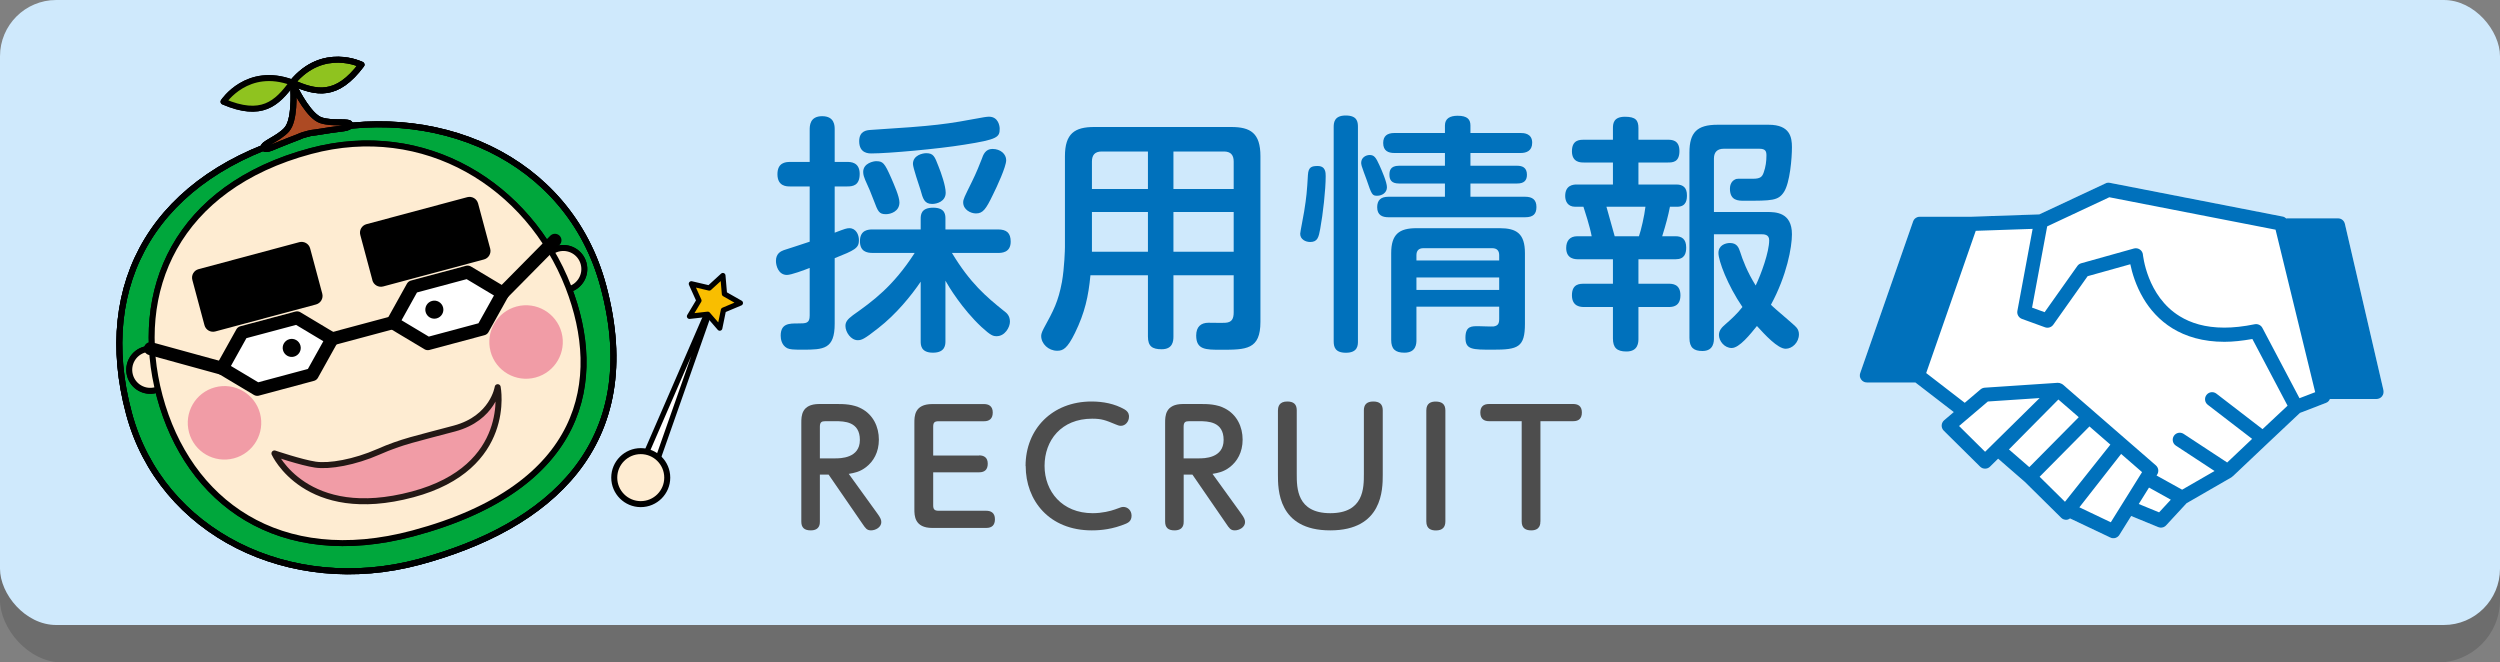 <?xml version="1.0" encoding="UTF-8"?><svg id="a" xmlns="http://www.w3.org/2000/svg" viewBox="0 0 400 106" width="400" height="106"><rect x="0" y="0" width="400" height="106" fill="#808080" stroke="none"/><defs><style>.b{fill:#f9be00;}.b,.c,.d,.e,.f,.g,.h,.i,.j,.k{stroke-linecap:round;stroke-linejoin:round;}.b,.c,.d,.e,.f,.h,.i,.j,.k{stroke:#000;}.b,.k{stroke-width:.84px;}.l{fill:#00a73c;}.m{fill:#0071bc;}.n{fill:#eaeaea;}.o,.c,.k{fill:#fff;}.p,.e{fill:#feecd2;}.q,.g{fill:#f19ca6;}.r{fill:#666;}.s{fill:#bdbdbd;}.t{fill:#cfe9fc;}.u{fill:#d2d2d2;}.v{fill:#343434;}.w{fill:#4d4d4d;}.c,.h{stroke-width:2.09px;}.d{fill:#ad4a23;}.d,.e,.f,.j{stroke-width:.96px;}.f{fill:#8fc31f;}.g{stroke:#231815;stroke-width:.96px;}.h,.i,.j{fill:none;}.i{stroke-width:.94px;}.x{opacity:.15;}</style></defs><g><g class="x"><rect width="400" height="106" rx="10" ry="10"/></g><rect class="t" width="400" height="100" rx="9" ry="9"/></g><g><g><path class="m" d="M133.55,51.79c0,4.08-1.76,4.16-5.16,4.16-1.52,0-2-.04-2.44-.24-.92-.48-1.04-1.52-1.04-2,0-1.96,1.36-1.96,2.72-1.96s1.92,0,1.92-1.28v-7.6c-.92,.36-2.96,1.12-3.64,1.12-1.36,0-1.76-1.48-1.76-2.24,0-1.24,.84-1.56,1.24-1.72,.2-.08,3.52-1.12,4.16-1.36v-8.84h-3.16c-.52,0-2,0-2-1.96,0-1.84,1.28-1.96,2-1.96h3.16v-5.12c0-.64,0-2.2,2-2.2s2,1.56,2,2.12v5.2h2c.52,0,2,0,2,1.92s-1.2,2-2,2h-2v7.4c1.68-.64,1.92-.72,2.36-.72,1.04,0,1.52,1.04,1.52,1.92,0,1.28-.68,1.6-3.88,2.88v10.48Zm13.76-6.72c-1.52,2.24-3.92,5.2-6.8,7.44-2.28,1.8-2.68,1.92-3.28,1.92-1.08,0-1.96-1.28-1.96-2.28,0-.6,.28-1.04,1.2-1.72,3.16-2.24,6.4-4.56,9.88-9.96h-6.72c-.96,0-2.04-.24-2.04-1.88,0-1.84,1.4-1.88,2.04-1.88h7.68v-1.64c0-.64,0-1.84,2-1.84s1.96,1.24,1.96,1.84v1.64h8.4c1.4,0,2.04,.56,2.04,1.96,0,1.8-1.52,1.8-2.04,1.8h-7.36c2.92,4.84,5.48,7,8.32,9.28,.44,.32,.96,.76,.96,1.72,0,.88-.8,2.32-2.12,2.32-.56,0-.92-.08-2.44-1.48-3.08-2.88-5.28-6.52-5.76-7.4v9.64c0,.56,0,1.88-2,1.88s-1.96-1.32-1.96-1.88v-9.48Zm6.96-21.92c-4.16,.68-12.16,1.4-14.84,1.4-.44,0-1.96,0-1.96-1.96,0-1.64,1.2-1.76,1.8-1.8,10.68-.68,11.92-.88,18.2-2.04,.28-.04,.56-.08,.76-.08,1.52,0,1.72,1.52,1.72,1.92,0,1.36-.32,1.72-5.68,2.56Zm-11.68,5.32c.44,1.04,1.32,2.96,1.32,3.92,0,1.44-1.4,1.88-2.16,1.88-1.12,0-1.28-.44-1.96-2.24-.4-1.08-.84-2.12-1.36-3.24-.16-.4-.32-.8-.32-1.28,0-1.44,1.72-1.72,2.04-1.72,1.12,0,1.36,.24,2.44,2.68Zm7.56-1.88c.44,1.08,1.16,3.16,1.16,4.24,0,1.4-1.4,1.8-2.16,1.8-1.24,0-1.48-.8-1.88-2.28-.2-.64-1.2-3.52-1.2-4.12,0-1.4,1.56-1.72,2.12-1.72,1.16,0,1.36,.52,1.96,2.08Zm10.84-.96c0,1.04-1.48,4.24-2.12,5.52-1.12,2.32-1.6,3-2.72,3-.84,0-2.04-.6-2.04-1.76,0-.52,.16-.8,1.4-3.32,.64-1.28,1.32-2.96,1.56-3.6,.24-.72,.6-1.64,1.72-1.64,1.32,0,2.2,.84,2.2,1.8Z"/><path class="m" d="M187.75,44.04v9.8c0,.76-.12,2.04-1.88,2.04-1.52,0-2.2-.48-2.2-2.04v-9.8h-9.2c-.32,3.36-.88,5.96-2.48,9.24-1.24,2.52-1.92,2.84-2.84,2.84-1.4,0-2.56-1.12-2.56-2.36,0-.2,.04-.52,.4-1.2,1.6-2.92,2.32-4.28,2.92-7.44,.4-2.28,.48-5.24,.48-5.6v-14.52c0-3.64,1.56-4.68,4.68-4.68h21.92c3.08,0,4.68,.96,4.68,4.68v26.48c0,4.48-2.28,4.48-6.36,4.48-2.4,0-3.92,0-3.92-2.28,0-1.4,.76-2.04,1.96-2.04,.44,0,2.36,.04,2.76,0,.96-.08,1.28-.6,1.28-1.68v-5.92h-9.64Zm-4.08-13.8v-6h-7.4c-1.12,0-1.56,.6-1.56,1.6v4.4h8.96Zm0,3.68h-8.96v6.36h8.96v-6.36Zm4.08-3.68h9.64v-4.4c0-1.04-.48-1.6-1.56-1.6h-8.08v6Zm9.64,3.68h-9.64v6.36h9.64v-6.36Z"/><path class="m" d="M212.11,28.2c0,2.16-.44,6.08-.88,8.44-.24,1.28-.4,2.08-1.6,2.08-.72,0-1.6-.4-1.6-1.32,0-.28,.56-3,.64-3.6,.36-2.28,.44-3.08,.6-5.84,.08-1.24,.6-1.4,1.56-1.4,1.28,0,1.28,1.08,1.28,1.64Zm5.16,26.4c0,.6,0,1.84-1.92,1.84-1.76,0-1.96-.96-1.96-1.84V20.32c0-.68,.08-1.84,1.92-1.84s1.96,1,1.96,1.84V54.59Zm3.44-28.16c.4,.88,1.2,2.72,1.2,3.52,0,.88-.8,1.36-1.56,1.36-.8,0-.88-.16-1.72-2.64-.12-.32-.68-1.8-.76-2.12-.08-.24-.08-.48-.08-.52,0-.84,.76-1.24,1.36-1.24,.72,0,1,.4,1.56,1.64Zm22.6-5.16c.48,0,1.84,.04,1.84,1.56,0,1.32-.96,1.64-1.84,1.64h-8.04v2.04h7.48c.76,0,1.56,.24,1.56,1.44,0,.96-.52,1.4-1.56,1.4h-7.48v2.12h8.76c1.16,0,1.8,.48,1.8,1.64,0,1.08-.48,1.64-1.8,1.64h-21.88c-.96,0-1.8-.32-1.8-1.6,0-1.12,.56-1.68,1.8-1.68h9.04v-2.12h-7.36c-1.24,0-1.52-.64-1.52-1.4,0-.56,.08-1.44,1.52-1.44h7.36v-2.04h-8.08c-.96,0-1.8-.32-1.8-1.6,0-1.12,.64-1.6,1.8-1.6h8.08v-1.2c0-1.12,.8-1.56,2.04-1.56,1.56,0,2.04,.6,2.04,1.56v1.2h8.04Zm-16.68,27.79v5.32c0,.52,0,2.04-1.92,2.04-1.48,0-2.12-.6-2.12-2.04v-13.88c0-3.04,1.28-4,4.04-4h13.32c2.68,0,4.04,.84,4.04,4v11.28c0,3.8-1.12,4.16-5.12,4.16-3.32,0-4.4,0-4.4-1.92s1.04-1.84,2.12-1.84c.36,0,2.04,.08,2.4,.04,.68-.12,.88-.44,.88-1.2v-1.96h-13.24Zm13.24-7.4v-.84c0-.68-.32-1.12-1.12-1.12h-11c-.76,0-1.12,.4-1.12,1.12v.84h13.24Zm0,2.72h-13.24v2h13.24v-2Z"/><path class="m" d="M266.87,22.36c.56,0,1.84,0,1.84,1.8s-1.08,1.84-1.84,1.84h-4.72v3.52h6.08c1.12,0,1.68,.56,1.68,1.72,0,.6-.04,1.84-1.56,1.84h-1.16c-.28,1.44-.64,2.8-1.24,4.72h2.16c.92,0,1.68,.4,1.68,1.8,0,.92-.24,1.88-1.68,1.88h-5.96v3.92h4.84c.52,0,1.88,0,1.88,1.84s-1.32,1.88-1.88,1.88h-4.84v5.04c0,.56,0,2.08-1.92,2.08-1.56,0-2.16-.64-2.16-2.08v-5.04h-4.6c-.48,0-1.96,0-1.96-1.88s1.32-1.84,1.96-1.84h4.6v-3.92h-5.56c-.44,0-1.92,0-1.92-1.8,0-1.16,.6-1.88,1.76-1.88h2.32c-.28-1.52-1.12-4.12-1.32-4.72h-1.32c-1.16,0-1.6-.84-1.6-1.72,0-1.76,1.32-1.84,1.84-1.84h5.8v-3.52h-4.68c-.48,0-1.88,0-1.88-1.8s1.2-1.84,1.88-1.84h4.68v-1.84c0-.68,.04-1.84,1.92-1.84,1.72,0,2.16,.56,2.16,1.84v1.84h4.72Zm-4.64,15.44c.32-.88,.88-3.28,1.04-4.72h-6.24c.24,.84,1.16,4.16,1.32,4.72h3.88Zm12-.32v16.6c0,.52,0,2.08-1.84,2.08-1.36,0-2.08-.52-2.08-2.08V24.4c0-3.2,1.2-4.44,4.48-4.44h8.2c3.44,0,3.72,2.04,3.72,3.6,0,1.76-.32,5.68-1.28,7.16-.92,1.4-1.92,1.4-6.36,1.4-.92,0-2.28,0-2.28-1.92,0-.36,.08-1.12,.8-1.48,.28-.16,.44-.12,2.04-.12h.84c1.2,0,1.48-.32,1.72-1,.32-.88,.44-1.8,.44-2.72,0-.64-.12-1.08-1.12-1.08h-5.72c-.96,0-1.56,.48-1.56,1.56v8.56h8.48c1.32,0,4,0,4,3.56,0,2.04-.8,6.56-3.36,11.28,.6,.64,3.84,3.28,4.12,3.68,.24,.28,.36,.68,.36,1.04,0,1.32-1.08,2.32-2.12,2.32-1.28,0-3.36-2.28-4.6-3.64-1.04,1.28-2.8,3.52-4.04,3.52-1.16,0-2.04-1.12-2.04-2.08,0-.76,.48-1.24,1.04-1.72,.96-.84,1.92-1.72,2.72-2.76-2.4-3.52-3.84-7.4-3.84-8.64s1.12-1.6,1.84-1.6c1.12,0,1.4,.72,1.64,1.44,.36,1.16,1.12,3.2,2.48,5.36,.88-1.84,2.16-5.36,2.16-7.24,0-.96-.84-.96-1.32-.96h-7.52Z"/></g><g><path class="w" d="M140.41,82.21c.4,.55,.6,.92,.6,1.32,0,.83-.92,1.33-1.65,1.33-.68,0-.9-.38-1.33-1l-5.45-7.92h-1.4v7.52c0,.33,0,1.4-1.47,1.4-1.02,0-1.5-.45-1.5-1.4v-15.82c0-1.05,0-3,2.88-3h2.8c1.17,0,2.57,.03,3.88,.7,1.95,1,2.85,2.97,2.85,5s-.88,3.5-2.05,4.4c-1,.77-1.87,.92-2.77,1.08l4.62,6.4Zm-6.8-8.87c.83,0,3.97,0,3.97-2.95s-2.5-3-3.95-3h-1.57c-.6,0-.88,.15-.88,.88v5.07h2.42Z"/><path class="w" d="M156.66,72.86c.72,0,1.38,.3,1.38,1.33,0,.92-.47,1.38-1.38,1.38h-7.35v5.27c0,.67,.22,.88,.88,.88h7.6c.72,0,1.4,.3,1.4,1.35,0,.95-.48,1.4-1.4,1.4h-8.62c-2.87,0-2.87-2-2.87-3v-13.82c0-1.05,0-3,2.87-3h8.27c.72,0,1.4,.3,1.4,1.35,0,.97-.52,1.4-1.4,1.4h-7.25c-.65,0-.88,.18-.88,.88v4.6h7.35Z"/><path class="w" d="M164.09,74.56c0-5.92,4.27-10.32,10.55-10.32,1.85,0,3.7,.35,5.3,1.27,.7,.42,.7,.95,.7,1.15,0,.8-.58,1.47-1.3,1.47-.3,0-.52-.1-.82-.22-1.62-.67-2.22-.92-3.77-.92-4.95,0-7.62,3.47-7.62,7.55s2.8,7.57,7.7,7.57c1.52,0,2.87-.35,3.57-.6,1-.38,1.1-.4,1.35-.4,.67,0,1.3,.55,1.3,1.4s-.55,1.12-.87,1.27c-2.15,.9-4.02,1.08-5.5,1.08-6.8,0-10.57-4.77-10.57-10.3Z"/><path class="w" d="M198.61,82.21c.4,.55,.6,.92,.6,1.32,0,.83-.92,1.33-1.65,1.33-.67,0-.9-.38-1.32-1l-5.45-7.92h-1.4v7.52c0,.33,0,1.4-1.47,1.4-1.02,0-1.5-.45-1.5-1.4v-15.82c0-1.05,0-3,2.88-3h2.8c1.17,0,2.57,.03,3.87,.7,1.95,1,2.85,2.97,2.85,5s-.88,3.5-2.05,4.4c-1,.77-1.87,.92-2.77,1.08l4.62,6.4Zm-6.8-8.87c.82,0,3.97,0,3.97-2.95s-2.5-3-3.95-3h-1.57c-.6,0-.88,.15-.88,.88v5.07h2.42Z"/><path class="w" d="M204.48,65.64c0-.58,.2-1.4,1.48-1.4,.97,0,1.52,.4,1.52,1.4v10.2c0,2.22,0,6.27,5.37,6.27s5.37-4.05,5.37-6.27v-10.2c0-.83,.4-1.4,1.5-1.4,.97,0,1.52,.4,1.52,1.4v10.3c0,2.32,0,8.92-8.4,8.92s-8.37-6.6-8.37-8.92v-10.3Z"/><path class="w" d="M228.21,65.67c0-1.2,.8-1.42,1.5-1.42,.97,0,1.55,.4,1.55,1.42v17.75c0,.88-.42,1.45-1.5,1.45-.72,0-1.55-.2-1.55-1.45v-17.75Z"/><path class="w" d="M246.46,83.44c0,.32,0,1.42-1.47,1.42-.92,0-1.52-.38-1.52-1.42v-16.05h-5.22c-.72,0-1.4-.3-1.4-1.37,0-.97,.52-1.38,1.4-1.38h13.47c.72,0,1.38,.3,1.38,1.35,0,.95-.48,1.4-1.38,1.4h-5.25v16.05Z"/></g><g><path class="l" d="M20.63,66.14c5.13,19.14,25.77,29.3,46.4,23.77,20.63-5.53,36.32-18.69,29.51-44.11-5.58-20.81-27.22-29.85-47.85-24.32-23.99,6.43-33.64,23.86-28.06,44.66"/><path class="i" d="M20.63,66.14c5.13,19.14,25.77,29.3,46.4,23.77,20.63-5.53,36.32-18.69,29.51-44.11-5.58-20.81-27.22-29.85-47.85-24.32-23.99,6.43-33.64,23.86-28.06,44.66Z"/><path class="o" d="M86.88,43.92c.48,1.8,2.33,2.86,4.12,2.38,1.8-.48,2.86-2.33,2.38-4.13-.48-1.8-2.33-2.86-4.12-2.38-1.8,.48-2.86,2.33-2.38,4.12"/><path class="i" d="M86.88,43.92c.48,1.8,2.33,2.86,4.12,2.38,1.8-.48,2.86-2.33,2.38-4.13-.48-1.8-2.33-2.86-4.12-2.38-1.8,.48-2.86,2.33-2.38,4.12Z"/><path class="o" d="M20.79,60.04c.48,1.8,2.33,2.86,4.12,2.38,1.79-.48,2.86-2.33,2.38-4.12-.48-1.8-2.33-2.86-4.12-2.38-1.8,.48-2.86,2.33-2.38,4.12"/><path class="i" d="M20.79,60.04c.48,1.8,2.33,2.86,4.12,2.38,1.79-.48,2.86-2.33,2.38-4.12-.48-1.8-2.33-2.86-4.12-2.38-1.8,.48-2.86,2.33-2.38,4.12Z"/><path class="r" d="M35.76,16.27s3.8-5.76,11.01-3.06c-2.48,3.41-4.95,5.65-11.01,3.06"/><path class="i" d="M35.76,16.27s3.8-5.76,11.01-3.06c-2.48,3.41-4.95,5.65-11.01,3.06Z"/><path class="v" d="M45.88,20.72c1.29-1.42,1.12-5.64,1.03-6.99l-.11-.41s.04,.08,.1,.2c-.01-.14-.02-.22-.02-.22l.11,.41c.6,1.22,2.56,4.96,4.39,5.54,1.99,.64,4.64,0,4.64,.68,0,.68-1.33,.56-4.04,1.02-2.68,.45-1.74,.18-2.95,.51-1.21,.33-.27,.09-2.81,1.04-2.57,.96-3.67,1.73-4.01,1.14-.34-.59,2.28-1.37,3.68-2.91"/><path class="i" d="M45.88,20.72c1.29-1.42,1.12-5.64,1.03-6.99l-.11-.41s.04,.08,.1,.2c-.01-.14-.02-.22-.02-.22l.11,.41c.6,1.22,2.56,4.96,4.39,5.54,1.99,.64,4.64,0,4.64,.68,0,.68-1.33,.56-4.04,1.02-2.68,.45-1.74,.18-2.95,.51-1.21,.33-.27,.09-2.81,1.04-2.57,.96-3.67,1.73-4.01,1.14-.34-.59,2.28-1.37,3.68-2.91Z"/><path class="r" d="M57.84,10.35s-6.17-3.09-11.07,2.86c3.85,1.72,7.11,2.42,11.07-2.86"/><path class="i" d="M57.84,10.35s-6.17-3.09-11.07,2.86c3.85,1.72,7.11,2.42,11.07-2.86Z"/><path class="o" d="M25.55,63.42c4.53,16.89,19.09,27.67,40.54,21.92,27.6-7.4,30.6-24.64,24.85-39.44-6.34-16.3-22.99-26.62-41.24-21.73-21.45,5.75-28.67,22.36-24.15,39.25"/><path class="i" d="M25.55,63.42c4.53,16.89,19.09,27.67,40.54,21.92,27.6-7.4,30.6-24.64,24.85-39.44-6.34-16.3-22.99-26.62-41.24-21.73-21.45,5.75-28.67,22.36-24.15,39.25Z"/><path d="M68.1,49.92c.21,.77,1,1.23,1.77,1.02,.77-.21,1.23-1,1.02-1.77-.21-.77-1-1.23-1.77-1.02-.77,.21-1.23,1-1.02,1.76"/><path d="M45.28,56.04c.21,.77,1,1.23,1.77,1.02,.77-.21,1.23-1,1.02-1.77-.21-.77-1-1.23-1.77-1.02-.77,.21-1.23,1-1.02,1.77"/><path class="i" d="M79.63,61.96s-.73,4.96-6.91,6.61c-6.18,1.66-8.35,2.05-12.18,3.73-3.83,1.68-7.84,2.38-10.08,2.05-2.24-.34-6.55-1.79-6.55-1.79"/><path d="M60.03,44.71c.13,.5,.65,.8,1.15,.67l16.13-4.32c.5-.13,.8-.65,.67-1.15l-1.94-7.24c-.14-.5-.65-.8-1.15-.67l-16.13,4.32c-.5,.13-.8,.65-.66,1.15l1.94,7.24Z"/><path class="i" d="M60.03,44.71c.13,.5,.65,.8,1.15,.67l16.13-4.32c.5-.13,.8-.65,.67-1.15l-1.94-7.24c-.14-.5-.65-.8-1.15-.67l-16.13,4.32c-.5,.13-.8,.65-.66,1.15l1.94,7.24Z"/><path d="M33.17,51.91c.13,.5,.65,.8,1.15,.67l16.12-4.32c.5-.14,.8-.65,.67-1.15l-1.94-7.24c-.13-.5-.65-.8-1.16-.67l-16.12,4.32c-.5,.13-.8,.65-.66,1.15l1.94,7.24Z"/><path class="i" d="M33.17,51.91c.13,.5,.65,.8,1.15,.67l16.12-4.32c.5-.14,.8-.65,.67-1.15l-1.94-7.24c-.13-.5-.65-.8-1.16-.67l-16.12,4.32c-.5,.13-.8,.65-.66,1.15l1.94,7.24Z"/><path class="u" d="M78.49,56.25c.84,3.13,4.06,4.99,7.2,4.15,3.13-.84,5-4.06,4.16-7.2-.84-3.13-4.07-5-7.2-4.16-3.14,.84-5,4.06-4.16,7.2"/><path class="u" d="M30.24,69.18c.84,3.14,4.06,4.99,7.2,4.15,3.13-.84,5-4.06,4.16-7.2-.84-3.13-4.06-5-7.2-4.16-3.14,.84-4.99,4.06-4.16,7.2"/><path class="j" d="M20.63,66.14c5.13,19.14,25.77,29.3,46.4,23.77,20.63-5.53,36.32-18.69,29.51-44.11-5.58-20.81-27.22-29.85-47.85-24.32-23.99,6.43-33.64,23.86-28.06,44.66"/><path class="j" d="M20.63,66.14c5.13,19.14,25.77,29.3,46.4,23.77,20.63-5.53,36.32-18.69,29.51-44.11-5.58-20.81-27.22-29.85-47.85-24.32-23.99,6.43-33.64,23.86-28.06,44.66Z"/><path class="n" d="M86.88,43.92c.48,1.8,2.33,2.86,4.12,2.38,1.8-.48,2.86-2.33,2.38-4.13-.48-1.8-2.33-2.86-4.12-2.38-1.8,.48-2.86,2.33-2.38,4.12"/><path class="e" d="M86.88,43.92c.48,1.8,2.33,2.86,4.12,2.38,1.8-.48,2.86-2.33,2.38-4.13-.48-1.8-2.33-2.86-4.12-2.38-1.8,.48-2.86,2.33-2.38,4.12Z"/><path class="n" d="M20.79,60.04c.48,1.8,2.33,2.86,4.12,2.38,1.79-.48,2.86-2.33,2.38-4.12-.48-1.8-2.33-2.86-4.12-2.38-1.8,.48-2.86,2.33-2.38,4.12"/><path class="e" d="M20.79,60.04c.48,1.8,2.33,2.86,4.12,2.38,1.79-.48,2.86-2.33,2.38-4.12-.48-1.8-2.33-2.86-4.12-2.38-1.8,.48-2.86,2.33-2.38,4.12Z"/><path class="s" d="M35.76,16.27s3.8-5.76,11.01-3.06c-2.48,3.41-4.95,5.65-11.01,3.06"/><path class="f" d="M35.76,16.27s3.8-5.76,11.01-3.06c-2.48,3.41-4.95,5.65-11.01,3.06Z"/><path class="v" d="M45.88,20.72c1.29-1.42,1.12-5.64,1.03-6.99l-.11-.41s.04,.08,.1,.2c-.01-.14-.02-.22-.02-.22l.11,.41c.6,1.22,2.56,4.96,4.39,5.54,1.99,.64,4.64,0,4.64,.68,0,.68-1.33,.56-4.04,1.02-2.68,.45-1.74,.18-2.95,.51-1.21,.33-.27,.09-2.81,1.04-2.57,.96-3.67,1.73-4.01,1.14-.34-.59,2.28-1.37,3.68-2.91"/><path class="d" d="M45.88,20.72c1.29-1.42,1.12-5.64,1.03-6.99l-.11-.41s.04,.08,.1,.2c-.01-.14-.02-.22-.02-.22l.11,.41c.6,1.22,2.56,4.96,4.39,5.54,1.99,.64,4.64,0,4.64,.68,0,.68-1.33,.56-4.04,1.02-2.68,.45-1.74,.18-2.95,.51-1.21,.33-.27,.09-2.81,1.04-2.57,.96-3.67,1.73-4.01,1.14-.34-.59,2.28-1.37,3.68-2.91"/><path class="j" d="M45.88,20.72c1.29-1.42,1.12-5.64,1.03-6.99l-.11-.41s.04,.08,.1,.2c-.01-.14-.02-.22-.02-.22l.11,.41c.6,1.22,2.56,4.96,4.39,5.54,1.99,.64,4.64,0,4.64,.68,0,.68-1.33,.56-4.04,1.02-2.68,.45-1.74,.18-2.95,.51-1.21,.33-.27,.09-2.81,1.04-2.57,.96-3.67,1.73-4.01,1.14-.34-.59,2.28-1.37,3.68-2.91Z"/><path class="f" d="M57.84,10.35s-6.17-3.09-11.07,2.86c3.85,1.72,7.11,2.42,11.07-2.86"/><path class="j" d="M57.84,10.35s-6.17-3.09-11.07,2.86c3.85,1.72,7.11,2.42,11.07-2.86Z"/><path class="p" d="M25.55,63.42c4.53,16.89,19.09,27.67,40.54,21.92,27.6-7.4,30.6-24.64,24.85-39.44-6.34-16.3-22.99-26.62-41.24-21.73-21.45,5.75-28.67,22.36-24.15,39.25"/><path class="j" d="M25.55,63.42c4.53,16.89,19.09,27.67,40.54,21.92,27.6-7.4,30.6-24.64,24.85-39.44-6.34-16.3-22.99-26.62-41.24-21.73-21.45,5.75-28.67,22.36-24.15,39.25Z"/><path class="g" d="M43.91,72.55s4.31,1.46,6.55,1.79c2.24,.33,6.25-.37,10.08-2.05,3.83-1.68,6-2.07,12.18-3.73,6.18-1.66,6.91-6.61,6.91-6.61,0,0,2.54,12.83-13.6,17.15-17.11,4.58-22.12-6.55-22.12-6.55Z"/><path d="M60.03,44.71c.13,.5,.65,.8,1.15,.67l16.13-4.32c.5-.13,.8-.65,.67-1.15l-1.94-7.24c-.14-.5-.65-.8-1.15-.67l-16.13,4.32c-.5,.13-.8,.65-.66,1.15l1.94,7.24Z"/><path class="i" d="M60.03,44.71c.13,.5,.65,.8,1.15,.67l16.13-4.32c.5-.13,.8-.65,.67-1.15l-1.94-7.24c-.14-.5-.65-.8-1.15-.67l-16.13,4.32c-.5,.13-.8,.65-.66,1.15l1.94,7.24Z"/><path d="M33.17,51.91c.13,.5,.65,.8,1.15,.67l16.12-4.32c.5-.14,.8-.65,.67-1.15l-1.94-7.24c-.13-.5-.65-.8-1.16-.67l-16.12,4.32c-.5,.13-.8,.65-.66,1.15l1.94,7.24Z"/><path class="i" d="M33.17,51.91c.13,.5,.65,.8,1.15,.67l16.12-4.32c.5-.14,.8-.65,.67-1.15l-1.94-7.24c-.13-.5-.65-.8-1.16-.67l-16.12,4.32c-.5,.13-.8,.65-.66,1.15l1.94,7.24Z"/><path class="q" d="M78.49,56.25c.84,3.13,4.06,4.99,7.2,4.15,3.13-.84,5-4.06,4.16-7.2-.84-3.13-4.07-5-7.2-4.16-3.14,.84-5,4.06-4.16,7.2"/><path class="q" d="M30.24,69.18c.84,3.14,4.06,4.99,7.2,4.15,3.13-.84,5-4.06,4.16-7.2-.84-3.13-4.06-5-7.2-4.16-3.14,.84-4.99,4.06-4.16,7.2"/><g><polygon class="k" points="104.31 76.14 114.89 46.04 102.18 75.31 104.31 76.14"/><polygon class="b" points="113.24 50.28 115.16 52.5 115.75 49.62 118.46 48.48 115.91 47.03 115.66 44.09 113.48 46.08 110.62 45.41 111.83 48.09 110.32 50.61 113.24 50.28"/></g><path class="e" d="M98.28,76.42c0,2.34,1.9,4.24,4.24,4.24s4.24-1.9,4.24-4.24-1.9-4.24-4.24-4.24-4.24,1.9-4.24,4.24Z"/><g><polygon class="c" points="77.25 52.62 80.44 46.9 74.82 43.54 66.02 45.9 62.84 51.62 68.45 54.98 77.25 52.62"/><polygon class="c" points="49.96 59.93 53.14 54.22 47.53 50.86 38.73 53.21 35.54 58.93 41.16 62.29 49.96 59.93"/><line class="h" x1="62.84" y1="51.62" x2="53.14" y2="54.22"/><line class="h" x1="35.54" y1="58.93" x2="24.08" y2="55.78"/><line class="h" x1="80.44" y1="46.9" x2="88.79" y2="38.45"/></g><path d="M68.1,49.92c.21,.77,1,1.23,1.77,1.02,.77-.21,1.23-1,1.02-1.77-.21-.77-1-1.23-1.77-1.02-.77,.21-1.23,1-1.02,1.77"/><path d="M45.28,56.04c.21,.77,1,1.23,1.77,1.02,.77-.21,1.23-1,1.02-1.77-.21-.77-1-1.23-1.77-1.02-.77,.21-1.23,1-1.02,1.77"/></g><g><path class="o" d="M381.36,62.47l-6.18-26.67c-.12-.51-.57-.87-1.1-.87h-8.14s-.09,.02-.13,.03c-.15-.15-.35-.27-.57-.31l-27.67-5.4c-.24-.05-.48-.02-.69,.09l-10.59,4.96-11.04,.38h-8.1c-.48,0-.91,.3-1.06,.76l-8.46,24.26c-.12,.35-.07,.73,.15,1.02,.21,.3,.55,.48,.92,.48h7.76l6.14,4.73-1.54,1.31c-.24,.2-.38,.5-.4,.82-.01,.31,.11,.62,.33,.84l5.83,5.77c.44,.43,1.15,.43,1.58,0l1.3-1.28,4.28,3.72,5.81,5.74c.23,.23,.54,.34,.86,.32,.21-.01,.4-.1,.56-.22l6.45,3.06c.52,.25,1.14,.06,1.44-.42l1.89-3.03,4.33,1.78c.44,.18,.94,.07,1.26-.28l3.27-3.54,7.18-4.14c.06-.03,.09-.08,.14-.13,.02-.02,.05-.01,.07-.03l5.6-5.3h0l5.15-4.85,4.18-1.61c.3-.11,.51-.35,.62-.62h7.46c.34,0,.67-.16,.88-.43,.21-.27,.29-.62,.22-.96Z"/><path class="m" d="M381.36,62.47l-6.18-26.67c-.12-.51-.57-.87-1.1-.87h-8.14s-.09,.02-.13,.03c-.16-.15-.35-.27-.57-.31l-27.67-5.4c-.24-.05-.48-.02-.69,.09l-10.59,4.96-11.04,.38h-8.1c-.48,0-.91,.3-1.06,.76l-8.46,24.26c-.12,.35-.07,.73,.15,1.02,.21,.3,.55,.48,.92,.48h7.76l6.14,4.73-1.54,1.31c-.24,.2-.38,.5-.4,.82-.01,.31,.11,.62,.33,.84l5.83,5.77c.44,.43,1.15,.43,1.58,0l1.3-1.28,4.28,3.72,5.81,5.74c.23,.23,.54,.34,.86,.32,.21-.01,.4-.1,.56-.22l6.45,3.06c.52,.25,1.14,.06,1.44-.42l1.89-3.03,4.33,1.78c.44,.18,.94,.07,1.26-.28l3.27-3.54,7.18-4.14c.06-.03,.09-.08,.14-.13,.02-.02,.05-.01,.07-.03l5.6-5.3h0l5.15-4.85,4.18-1.61c.3-.11,.51-.35,.62-.62h7.46c.34,0,.67-.16,.88-.43,.21-.27,.29-.62,.22-.96Zm-63.75,9.81l-4.16-4.12,4.61-3.92,8.28-.55-8.72,8.59Zm3.82-.37l7.91-7.99,3.26,2.83-3.6,3.64-4.31,4.35-3.26-2.83Zm8.97,8.38l-4.06-4.01,7.97-8.05,3.35,2.91-7.27,9.15Zm7.32,3.27l-5.02-2.39,6.68-8.54,3.35,2.91-5,8.02Zm7.74-1.58l-3.26-1.34,1.64-2.63,3.49,1.94-1.88,2.03Zm16.53-13.33l-7.37-5.67c-.49-.38-1.2-.29-1.58,.21-.38,.49-.29,1.2,.21,1.58l7.09,5.45-3.99,3.78-6.97-4.58c-.52-.34-1.22-.2-1.56,.32-.34,.52-.2,1.22,.32,1.56l6.19,4.06-5.19,2.99-4.09-2.27,.11-.17c.29-.47,.2-1.08-.22-1.45l-4.97-4.32h0l-4.96-4.31h0l-4.96-4.31s-.08-.04-.12-.07c-.04-.02-.07-.04-.11-.06-.18-.09-.38-.15-.58-.14,0,0,0,0-.01,0l-11.68,.78c-.24,.02-.47,.11-.66,.27l-2.53,2.15-6.17-4.76,7.93-22.76,9.1-.31-2.44,13.13c-.1,.54,.21,1.08,.72,1.27l3.71,1.35c.48,.17,1.01,0,1.31-.41l5.5-7.77,6.83-1.91c.27,1.3,.85,3.38,2.12,5.51,1.02,1.71,2.51,3.45,4.63,4.75,2.12,1.3,4.86,2.15,8.31,2.15,1.37,0,2.87-.17,4.47-.45l5.63,10.67-4,3.75Zm5.93-4.93l-5.94-11.26c-.23-.44-.74-.68-1.23-.58-1.81,.37-3.42,.54-4.86,.54-3.08,0-5.37-.74-7.13-1.82-2.63-1.61-4.11-4.06-4.93-6.15-.41-1.04-.65-1.98-.79-2.66-.07-.34-.11-.61-.14-.79l-.03-.2v-.05c-.03-.33-.21-.64-.49-.83-.28-.19-.62-.25-.95-.16l-8.43,2.36c-.25,.07-.47,.22-.62,.43l-5.24,7.4-2.01-.73,2.42-13,9.94-4.66,26.6,5.19,6.34,26-2.53,.97Z"/></g></g></svg>
